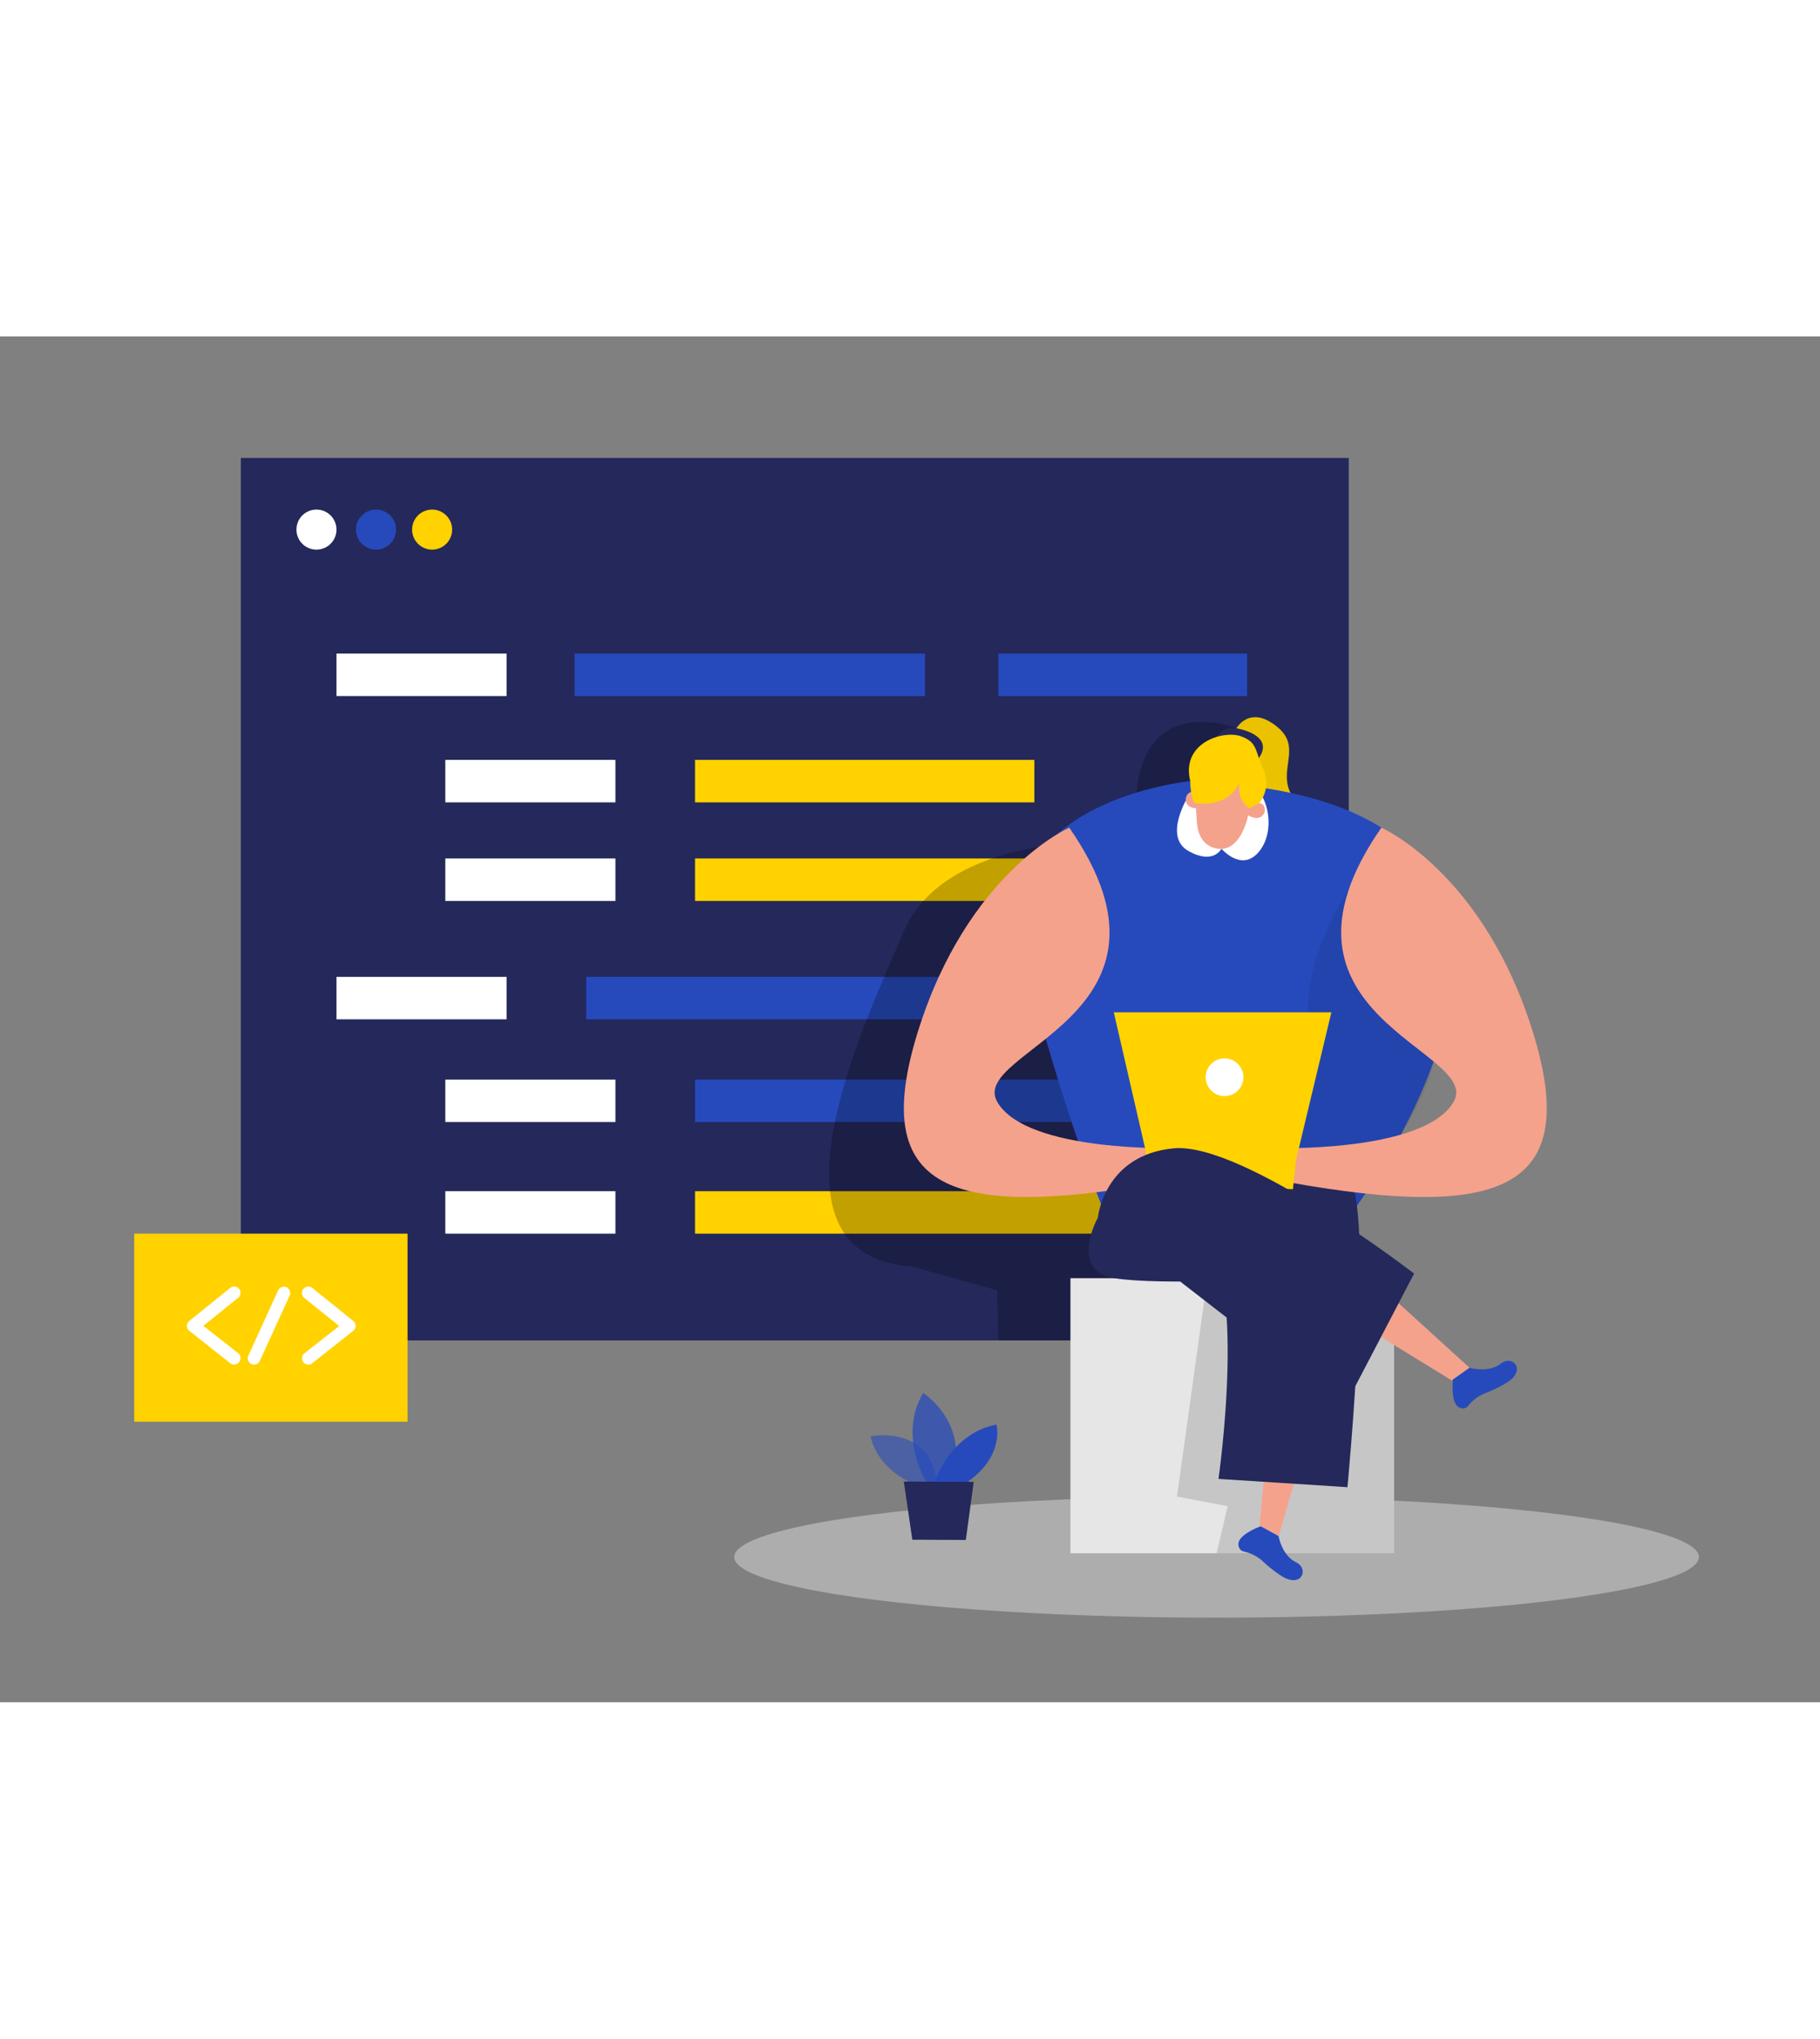 <svg id="Layer_1" data-name="Layer 1" xmlns="http://www.w3.org/2000/svg" viewBox="0 0 400 300" data-imageid="digital-content-1" imageName="Coding" class="illustrations_image" style="width: 268px;"><rect x="0" y="0" width="400" height="300" fill="#808080" stroke="none"/><title>#87_coding_twocolour</title><rect x="52.93" y="26.7" width="243.5" height="193.83" fill="#24285b"/><rect x="128.83" y="140.67" width="83.42" height="9.33" fill="#264abc" class="target-color"/><rect x="152.75" y="114.67" width="74.58" height="9.33" fill="#ffd200"/><rect x="152.75" y="163.23" width="99.41" height="9.33" fill="#264abc" class="target-color"/><rect x="152.75" y="187.75" width="99.41" height="9.33" fill="#ffd200"/><rect x="97.87" y="163.23" width="37.39" height="9.33" fill="#fff"/><rect x="97.87" y="187.75" width="37.39" height="9.33" fill="#fff"/><rect x="73.95" y="140.67" width="37.39" height="9.33" fill="#fff"/><circle cx="69.55" cy="42.44" r="4.4" fill="#fff"/><circle cx="82.64" cy="42.44" r="4.4" fill="#264abc" class="target-color"/><circle cx="94.97" cy="42.44" r="4.4" fill="#ffd200"/><rect x="73.95" y="69.67" width="37.39" height="9.33" fill="#fff"/><rect x="97.87" y="93.02" width="37.39" height="9.33" fill="#fff"/><rect x="152.75" y="93.02" width="74.58" height="9.33" fill="#ffd200"/><rect x="97.87" y="114.67" width="37.39" height="9.33" fill="#fff"/><rect x="126.28" y="69.67" width="77.02" height="9.33" fill="#264abc" class="target-color"/><rect x="219.41" y="69.67" width="54.68" height="9.33" fill="#264abc" class="target-color"/><path d="M271.75,86.08s-21.85-8.81-22.13,17.55L244.79,111s-36.81-2-46.13,19.67-32.8,71.14,1.9,73.66l18.62,5.18.23,11h30.21l38.43-67.93Z" opacity="0.24"/><path d="M271.75,86.08s3-5.44,9.23-.08-3,11.55,6.21,18.14C287.19,104.14,272.32,111.68,271.75,86.08Z" fill="#ffd200"/><path d="M271.75,86.08s3-5.44,9.23-.08-3,11.55,6.21,18.14C287.19,104.14,272.32,111.68,271.75,86.08Z" opacity="0.08"/><path d="M261.59,97.68s-45.17,4.4-36.7,38.28,17.82,56.46,17.82,56.46h54.45S366.05,101.75,261.59,97.68Z" fill="#264abc" class="target-color"/><path d="M296.41,121.59s-12.23,17.75-8,32.43l-11.59,26-27.2,20,47.54-7.6s15.78-22,17.92-33.14S296.41,121.59,296.41,121.59Z" opacity="0.08"/><ellipse cx="267.38" cy="268.1" rx="106.01" ry="13.32" fill="#e6e6e6" opacity="0.45"/><rect x="235.26" y="206.86" width="71.13" height="60.4" fill="#e6e6e6"/><polygon points="264.98 209.51 258.68 254.82 269.82 256.93 267.38 267.26 306.38 267.26 306.38 221.53 303.61 212.69 264.98 209.51" opacity="0.14"/><polygon points="291.72 226.56 281.04 263.49 276.82 261.2 280.63 220.53 291.72 226.56" fill="#f4a28c"/><path d="M281,263.49s.73,4.25,3.8,5.73,1.21,6-3.37,2.9a28.88,28.88,0,0,1-4-3.18,9,9,0,0,0-4.14-2.06,1.5,1.5,0,0,1-1.08-1.3c-.49-2.35,4.88-4.23,4.88-4.23Z" fill="#264abc" class="target-color"/><path d="M271.61,181.76s18.42-1.22,24.53,3,0,68,0,68l-28.34-1.82s6.7-46.41-4.3-54.3S271.61,181.76,271.61,181.76Z" fill="#24285b"/><path d="M261.23,100.87s-5.67,8.92-.11,12.11,7.33-.45,7.33-.45,4.14,4.88,7.84,1.1,3.18-11.32-.59-14.8S261.23,100.87,261.23,100.87Z" fill="#fff"/><path d="M262.52,101.16a43.6,43.6,0,0,1,.49,5c.08,2.28.81,5.67,4.4,6.33,5.55,1,7-7.74,7-7.74s3.49-8.22-2.52-9.35C266.52,94.34,261.42,93.61,262.52,101.16Z" fill="#f4a28c"/><path d="M274.09,105.06s.32-2.66,2.64-2.55S278.14,107.6,274.09,105.06Z" fill="#f4a28c"/><path d="M267.38,88a3.94,3.94,0,0,1,4.37-1.91c3.2.57,7.77,2.49,4.92,6.52S267.38,88,267.38,88Z" fill="#24285b"/><path d="M263.86,103.58s.81-2.56-1.35-3.42S259.12,104.21,263.86,103.58Z" fill="#f4a28c"/><polygon points="294.53 200.66 322.98 226.53 319.06 229.3 284.23 207.95 294.53 200.66" fill="#f4a28c"/><path d="M323,226.53s4.13,1.22,6.82-.89,5.88,1.54,1.11,4.3a29.47,29.47,0,0,1-4.62,2.22,8.92,8.92,0,0,0-3.69,2.8,1.47,1.47,0,0,1-1.64.4c-2.32-.59-1.64-6.24-1.64-6.24Z" fill="#264abc" class="target-color"/><path d="M303.6,107.9s22.36,9.8,33.27,44.81-7.26,41.31-53.45,33.12l-3.95-7.55s33.46,1.15,40-10.14S274.85,149.3,303.6,107.9Z" fill="#f4a28c"/><path d="M235,107.9s-22.35,9.8-33.27,44.81S209,194,255.18,185.83l4-7.55s-33.47,1.15-40-10.14S263.76,149.3,235,107.9Z" fill="#f4a28c"/><path d="M261.59,97.68s0,3.75,1.11,4.83c0,0,7.08,1.4,9.69-4.59,0,0-.61,4.06,2.22,5.71l2.12-1.12a7,7,0,0,0,.95-7.35c-1.9-4.09-1.2-6-5-7.34S259.54,89.19,261.59,97.68Z" fill="#ffd200"/><polygon points="251.72 178.54 244.79 148.47 292.61 148.47 284.84 180.91 284.16 187.33 252.74 185.59 251.72 178.54" fill="#ffd200"/><circle cx="269.13" cy="162.72" r="4.15" fill="#fff"/><path d="M241.29,193.57s1.31-13.76,16.62-15.23,52.88,27.51,52.88,27.51l-15.46,29.59Z" fill="#24285b"/><path d="M241.29,193.57s-6.52,11.64,3.65,13.29,37,0,37,0Z" fill="#24285b"/><path d="M202.53,252.67s-9.21-2.51-11.21-11.09c0,0,14.27-2.88,14.68,11.85Z" fill="#264abc" opacity="0.58" class="target-color"/><path d="M203.66,251.76s-6.43-10.18-.77-19.69c0,0,10.85,6.89,6,19.71Z" fill="#264abc" opacity="0.73" class="target-color"/><path d="M205.32,251.76S208.72,241,219,239c0,0,1.93,7-6.66,12.81Z" fill="#264abc" class="target-color"/><polygon points="198.64 251.52 200.51 264.3 212.27 264.35 214 251.59 198.64 251.52" fill="#24285b"/><rect x="29.5" y="197.08" width="60.07" height="41.3" fill="#ffd200"/><path d="M51.47,225.84a1.31,1.31,0,0,1-.86-.3l-9-7.12a1.38,1.38,0,0,1-.53-1.08,1.41,1.41,0,0,1,.52-1.09l9-7.25a1.39,1.39,0,0,1,1.74,2.17l-7.65,6.15,7.64,6a1.39,1.39,0,0,1-.86,2.48Z" fill="#fff"/><path d="M67.77,225.84a1.37,1.37,0,0,1-1.09-.53,1.39,1.39,0,0,1,.23-1.95l7.64-6-7.65-6.15A1.39,1.39,0,0,1,68.64,209l9,7.25a1.41,1.41,0,0,1,.52,1.09,1.38,1.38,0,0,1-.53,1.08l-9,7.12A1.33,1.33,0,0,1,67.77,225.84Z" fill="#fff"/><path d="M55.84,225.84a1.51,1.51,0,0,1-.58-.12,1.4,1.4,0,0,1-.68-1.85l6.56-14.36a1.39,1.39,0,0,1,2.53,1.15L57.11,225A1.4,1.4,0,0,1,55.84,225.84Z" fill="#fff"/></svg>
